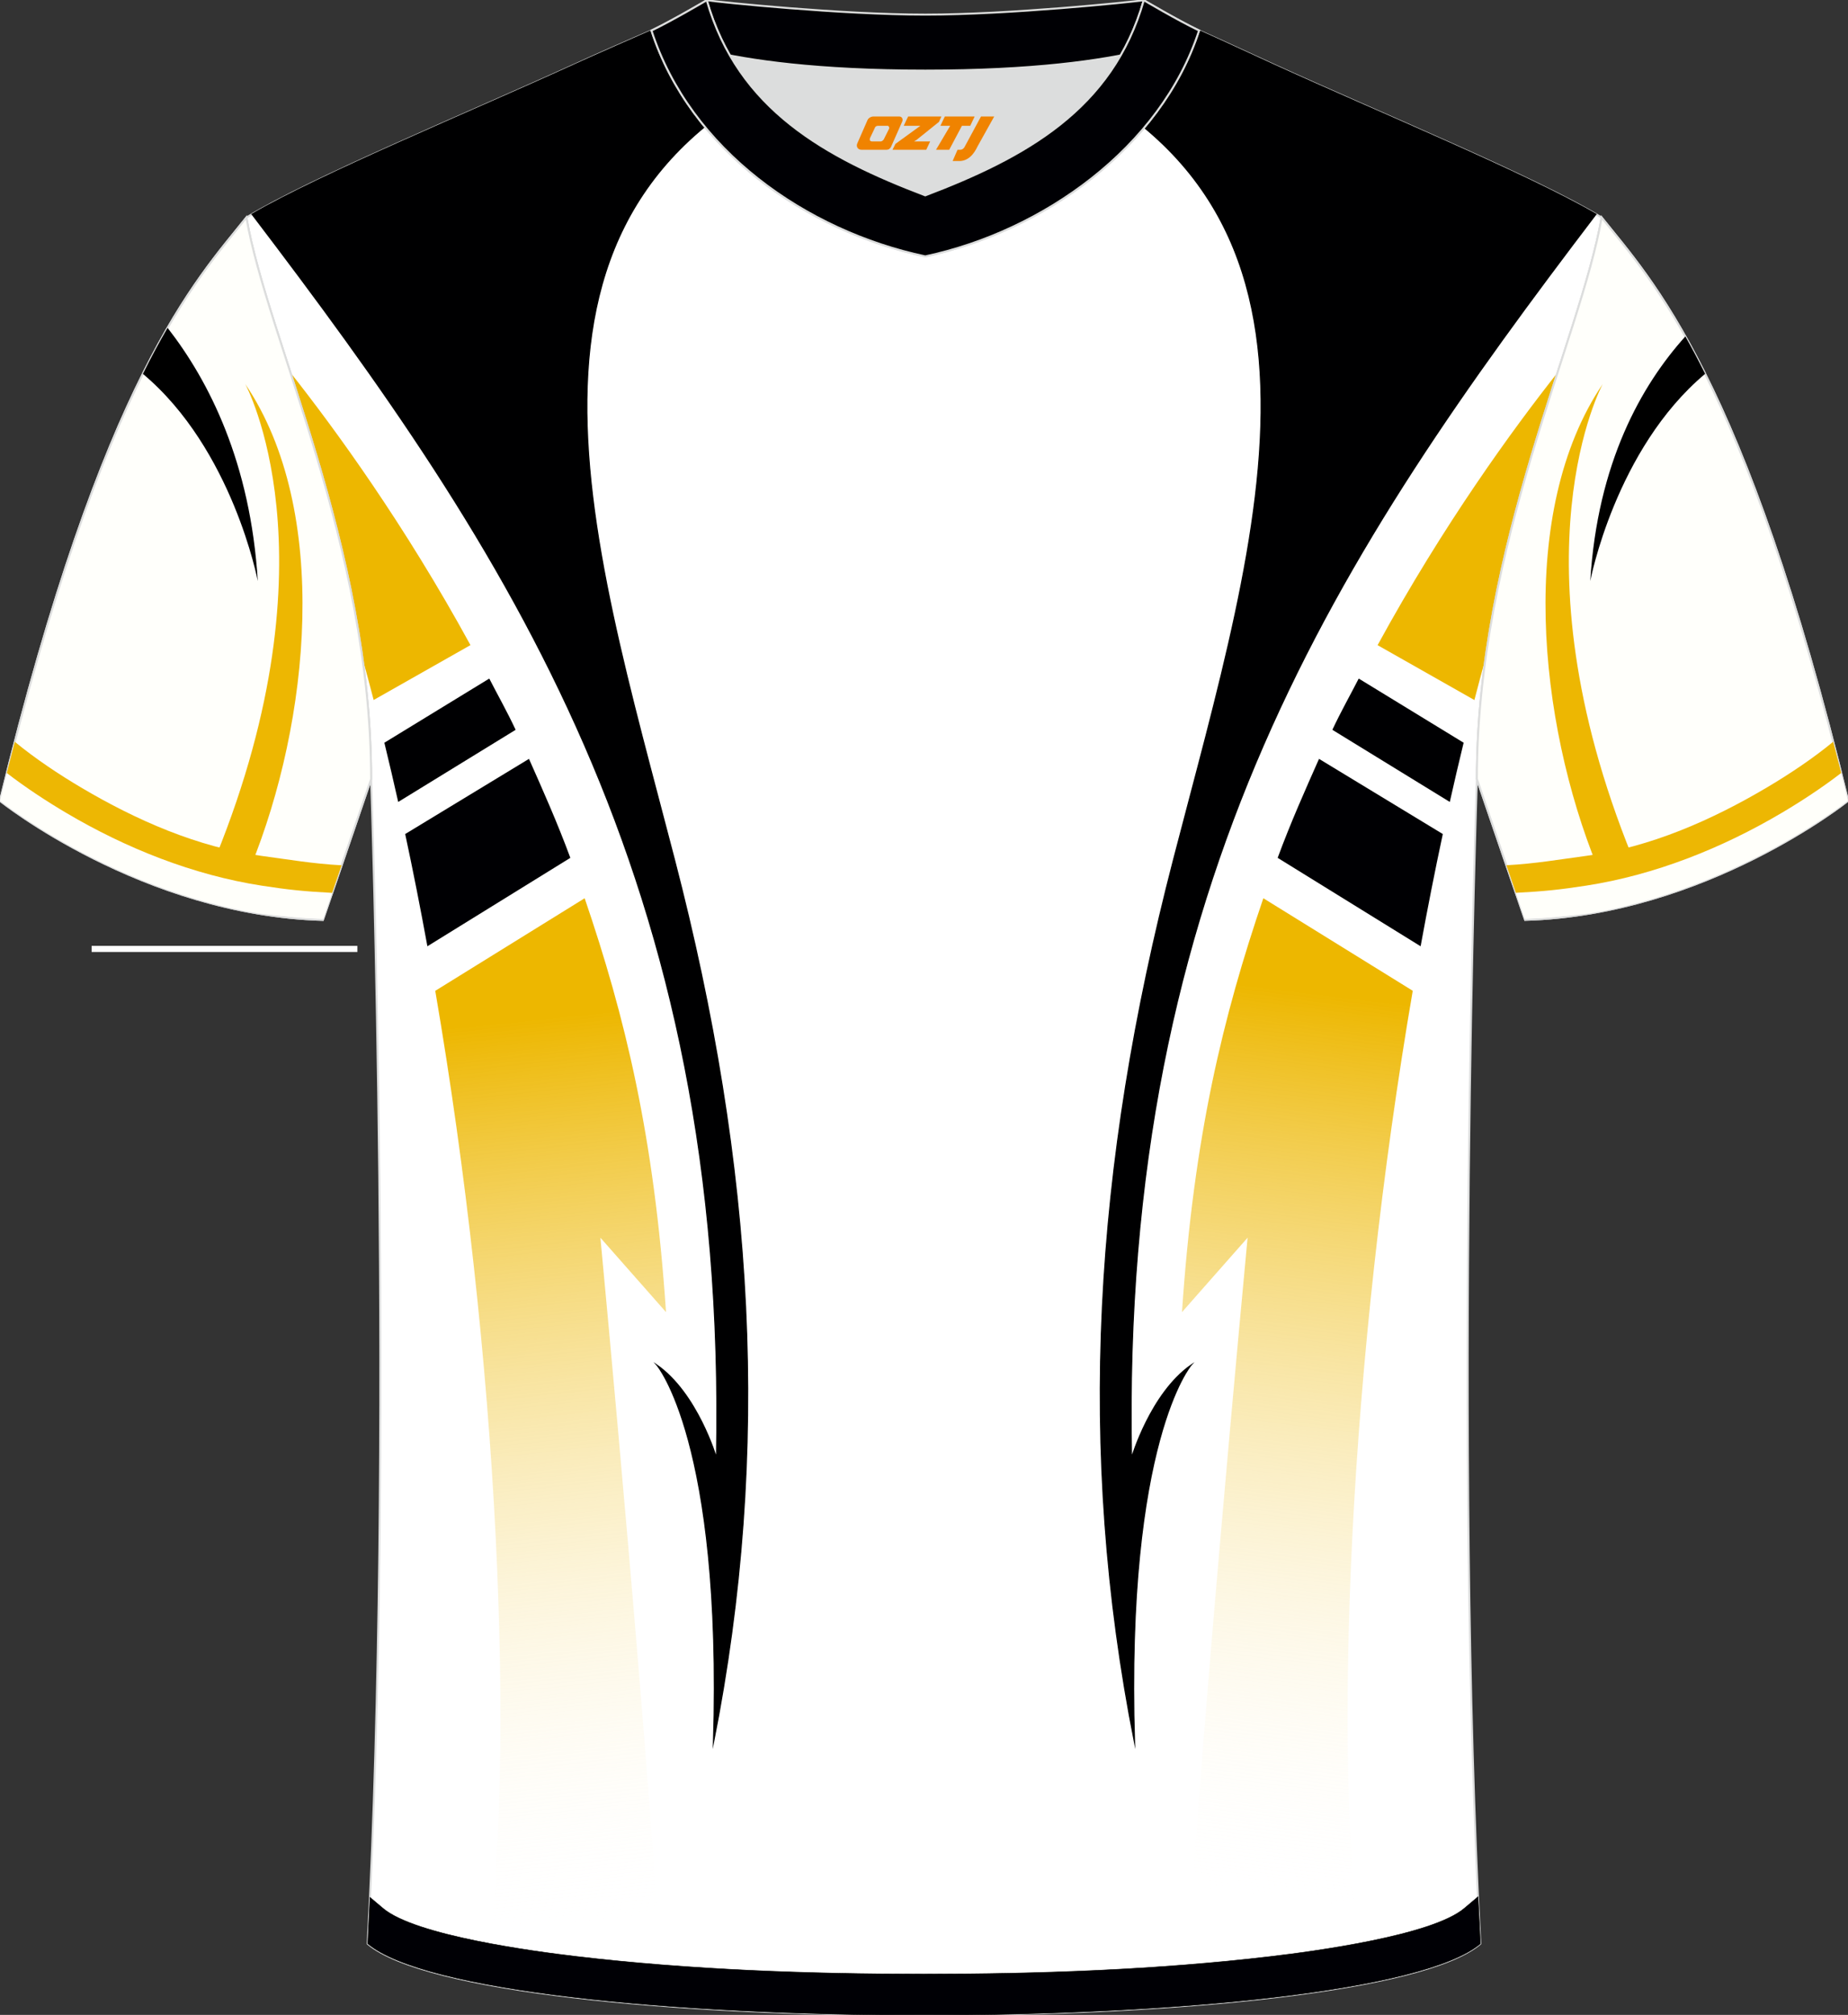 <?xml version="1.0" encoding="utf-8"?>
<!-- Generator: Adobe Illustrator 24.0.1, SVG Export Plug-In . SVG Version: 6.00 Build 0)  -->
<svg xmlns="http://www.w3.org/2000/svg" xmlns:xlink="http://www.w3.org/1999/xlink" version="1.1" id="图层_1" x="0px" y="0px" width="378px" height="412px" viewBox="0 0 378 412" enable-background="new 0 0 378 412" xml:space="preserve">
<rect x="0" y="0" width="378" height="412" fill="#333333" stroke="none"/>
<path fill-rule="evenodd" clip-rule="evenodd" fill="#FFFFFF" stroke="#DCDDDD" stroke-width="0.4" stroke-linecap="round" stroke-linejoin="round" stroke-miterlimit="22.926" d="  M75.21,397.44c5.37-101.2,0.7-238.14,0.7-238.14c0-47.71-21.26-90.1-25.52-114.82c13.64-8.25,45.32-21.29,67.2-31.29  c5.55-2.53,11.69-5.19,15.67-6.94c17.54-0.32,25.36,1.25,55.59,1.25h0.31c30.23,0,38.57-1.57,56.09-1.25  c3.98,1.76,9.61,4.42,15.16,6.94c21.89,10,53.56,23.04,67.2,31.29c-4.27,24.72-25.52,67.11-25.52,114.82c0,0-4.66,136.94,0.7,238.14  C279.71,416.92,98.3,416.92,75.21,397.44z"/>
<path fill-rule="evenodd" clip-rule="evenodd" fill="#000001" stroke="#000000" stroke-width="0.216" stroke-miterlimit="22.926" d="  M51.54,43.8c52.35,68.76,97.39,135.99,95.01,254.29c0,0-3.88-13.19-12.22-19c0,0,13.48,15.56,11.61,77.26  c11.85-59.94,8.31-117.81-7.98-180.57c-17.56-67.68-40.4-136,31.11-164.03l-1.13-4.54c-14.49-0.44-22.08-1.19-34.68-0.96  c-3.98,1.75-10.12,4.42-15.67,6.94C96.3,22.92,65.74,35.52,51.54,43.8z"/>
<linearGradient id="SVGID_1_" gradientUnits="userSpaceOnUse" x1="104.404" y1="208.834" x2="123.797" y2="393.347">
	<stop offset="0" style="stop-color:#EDB700"/>
	<stop offset="0.363" style="stop-color:#F3D05A;stop-opacity:0.637"/>
	<stop offset="1" style="stop-color:#FFFFFF;stop-opacity:0"/>
</linearGradient>
<path fill-rule="evenodd" clip-rule="evenodd" fill="url(#SVGID_1_)" d="M119.59,183.67c8.23,24.12,14.22,48.54,16.64,84.63  l-13.42-15.22c0,0,10.97,115.8,12.66,157.06c-13.58-1.04-25.93-2.5-35.99-4.39c-0.1-0.1-0.2-0.19-0.3-0.29  c6.72-47.44,2.52-128.95-10.15-202.86L119.59,183.67z"/>
<path fill-rule="evenodd" clip-rule="evenodd" fill="#000003" d="M108.2,155.17c2.86,6.45,5.79,13,8.46,20.24l-29.24,18.08  c-1.42-7.77-2.93-15.44-4.54-22.95L108.2,155.17z"/>
<path fill-rule="evenodd" clip-rule="evenodd" fill="#000002" d="M100.08,138.75c1.74,3.4,3.68,6.81,5.39,10.48l-24.02,14.75  c-0.92-4.09-1.86-8.13-2.83-12.11L100.08,138.75z"/>
<path fill-rule="evenodd" clip-rule="evenodd" fill="#EDB700" d="M59.4,76.17c9.12,11.54,23.32,31.02,36.83,55.74l-19.8,11.22  c-0.74-2.87-1.52-5.77-2.32-8.69C71.1,112.9,64.83,93.03,59.4,76.17z"/>
<path fill-rule="evenodd" clip-rule="evenodd" fill="#000001" stroke="#000000" stroke-width="0.216" stroke-miterlimit="22.926" d="  M326.46,43.8c-52.35,68.76-97.39,135.99-95.01,254.29c0,0,3.88-13.19,12.22-19c0,0-13.48,15.56-11.61,77.26  c-11.85-59.94-8.31-117.81,7.98-180.57c17.56-67.68,40.4-136-31.11-164.03l1.13-4.54c14.71-0.44,22.57-1.19,35.19-0.96  c3.98,1.76,9.61,4.42,15.16,6.94C281.71,22.92,312.26,35.52,326.46,43.8z"/>
<linearGradient id="SVGID_2_" gradientUnits="userSpaceOnUse" x1="276.3" y1="203.913" x2="253.707" y2="387.921">
	<stop offset="0" style="stop-color:#EDB700"/>
	<stop offset="0.363" style="stop-color:#F3D05A;stop-opacity:0.637"/>
	<stop offset="1" style="stop-color:#FFFFFF;stop-opacity:0"/>
</linearGradient>
<path fill-rule="evenodd" clip-rule="evenodd" fill="url(#SVGID_2_)" d="M258.41,183.67c-8.23,24.12-14.22,48.54-16.64,84.63  l13.42-15.22c0,0-10.97,115.8-12.66,157.06c13.58-1.04,25.92-2.5,35.99-4.39l0.3-0.3c-6.72-47.44-2.52-128.95,10.15-202.86  L258.41,183.67z"/>
<path fill-rule="evenodd" clip-rule="evenodd" fill="#000003" d="M269.8,155.17c-2.86,6.45-5.79,13-8.46,20.24l29.24,18.08  c1.42-7.77,2.93-15.44,4.54-22.95L269.8,155.17z"/>
<path fill-rule="evenodd" clip-rule="evenodd" fill="#000002" d="M277.92,138.75c-1.74,3.4-3.68,6.81-5.39,10.48l24.02,14.75  c0.92-4.09,1.86-8.13,2.83-12.11L277.92,138.75z"/>
<path fill-rule="evenodd" clip-rule="evenodd" fill="#EDB700" d="M318.6,76.18c-9.12,11.54-23.32,31.02-36.82,55.74l19.8,11.22  c0.74-2.87,1.52-5.77,2.32-8.69C306.9,112.9,313.16,93.04,318.6,76.18z"/>
<path fill-rule="evenodd" clip-rule="evenodd" fill="#000005" stroke="#000000" stroke-width="0.096" stroke-linecap="round" stroke-linejoin="round" stroke-miterlimit="22.926" d="  M75.68,387.96l2.68,2.26c6.62,5.59,30.89,8.8,39.42,9.81c23.4,2.76,47.6,3.62,71.15,3.62c23.55,0,47.76-0.85,71.16-3.62  c8.53-1.01,32.8-4.23,39.41-9.81l2.83-2.39c0.15,3.24,0.31,6.44,0.48,9.61c-23.08,19.48-204.49,19.48-227.58,0  C75.37,394.32,75.53,391.15,75.68,387.96z"/>
<path fill-rule="evenodd" clip-rule="evenodd" fill="#DCDDDD" d="M149.3,11.34c8.46,14.65,23.41,22.31,39.96,28.61  c16.57-6.3,31.51-13.95,39.96-28.62c-8.66,1.66-21.47,3.1-39.96,3.1C170.77,14.44,157.96,13.01,149.3,11.34z"/>
<path fill-rule="evenodd" clip-rule="evenodd" fill="#000004" stroke="#DDDEDD" stroke-width="0.4" stroke-linecap="round" stroke-linejoin="round" stroke-miterlimit="22.926" d="  M189.26,2.99c-17.3,0-41.82-2.53-44.7-2.94c0,0-5.53,4.47-11.3,6.2c0,0,11.79,8.19,56,8.19c44.21,0,56-8.19,56-8.19  c-5.77-1.72-11.3-6.2-11.3-6.2C231.07,0.44,206.56,2.99,189.26,2.99z"/>
<g>
	
		<path fill-rule="evenodd" clip-rule="evenodd" fill="#000004" stroke="#DCDDDD" stroke-width="0.4" stroke-miterlimit="22.926" d="   M189.26,52.42c23.98-5.09,48.19-22.15,56-46.18c-4.43-2.12-11.3-6.19-11.3-6.19c-6.4,22.37-24.32,32.14-44.7,39.9   c-20.35-7.74-38.3-17.55-44.7-39.9c0,0-6.87,4.06-11.3,6.2C141.18,30.65,164.89,47.26,189.26,52.42z"/>
	
		<path fill-rule="evenodd" clip-rule="evenodd" fill="#000004" stroke="#DCDDDD" stroke-width="0.4" stroke-miterlimit="22.926" d="   M189.26,52.42c23.98-5.09,48.19-22.15,56-46.18c-4.43-2.12-11.3-6.19-11.3-6.19c-6.4,22.37-24.32,32.14-44.7,39.9   c-20.35-7.74-38.3-17.55-44.7-39.9c0,0-6.87,4.06-11.3,6.2C141.18,30.65,164.89,47.26,189.26,52.42z"/>
</g>

<g>
	
		<path fill-rule="evenodd" clip-rule="evenodd" fill="#FFFFFB" stroke="#DCDDDD" stroke-width="0.4" stroke-miterlimit="22.926" d="   M50.39,44.49C40.18,57.27,21.11,76.86,0,163.74c0,0,29.11,23.34,66.04,24.36c0,0,7.15-20.79,9.87-28.8   C75.91,111.6,54.66,69.21,50.39,44.49z"/>
	
		<path fill-rule="evenodd" clip-rule="evenodd" fill="#FFFFFB" stroke="#DCDDDD" stroke-width="0.4" stroke-miterlimit="22.926" d="   M50.39,44.49C40.18,57.27,21.11,76.86,0,163.74c0,0,29.11,23.34,66.04,24.36c0,0,7.15-20.79,9.87-28.8   C75.91,111.6,54.66,69.21,50.39,44.49z"/>
</g>
<path fill-rule="evenodd" clip-rule="evenodd" fill="#EDB702" d="M51.28,177.22c12.03-29.57,16.5-72.65-1.11-98.69  c0,0,19.05,34.87-6.02,96.64L51.28,177.22z"/>
<path fill-rule="evenodd" clip-rule="evenodd" fill="#FFFFFA" d="M1.59,157.33c4.24,3.52,9.39,6.84,13.83,9.59  c11.22,6.96,23.2,11.47,37.16,13.98c5.64,1.01,10.15,1.42,15.36,1.67l-1.83,5.33c-5.18-0.26-8.58-0.55-13.41-1.14  C22.33,181.64,0,163.74,0,163.74C0.53,161.56,1.06,159.43,1.59,157.33z"/>
<path fill-rule="evenodd" clip-rule="evenodd" fill="#EDB703" d="M3.03,151.68c4.17,3.45,9.16,6.75,13.56,9.35  c11.3,6.69,23.89,12.23,36.93,13.98c5.47,0.73,10.55,1.62,16.35,1.92l-1.94,5.64c-5.78-0.3-9.05-0.65-14.31-1.46  c-14.09-2.17-27.87-7.67-40.1-14.91c-3.92-2.32-8.23-5.13-12.13-8.14C1.95,155.9,2.49,153.76,3.03,151.68z"/>
<path fill-rule="evenodd" clip-rule="evenodd" d="M34.28,67.04c8.48,10.88,16.97,27.59,18.45,51.78c0,0-5.11-26.96-23.5-42.37  C30.96,72.96,32.65,69.84,34.28,67.04z"/>
<rect x="18.74" y="193.41" fill-rule="evenodd" clip-rule="evenodd" fill="#FFFFFF" width="54.36" height="1.25"/>
<g>
	
		<path fill-rule="evenodd" clip-rule="evenodd" fill="#FFFFFB" stroke="#DCDDDD" stroke-width="0.4" stroke-miterlimit="22.926" d="   M327.61,44.48c10.21,12.79,29.28,32.37,50.39,119.25c0,0-29.11,23.34-66.04,24.36c0,0-7.15-20.79-9.87-28.8   C302.09,111.59,323.34,69.2,327.61,44.48z"/>
	
		<path fill-rule="evenodd" clip-rule="evenodd" fill="#FFFFFB" stroke="#DCDDDD" stroke-width="0.4" stroke-miterlimit="22.926" d="   M327.61,44.48c10.21,12.79,29.28,32.37,50.39,119.25c0,0-29.11,23.34-66.04,24.36c0,0-7.15-20.79-9.87-28.8   C302.09,111.59,323.34,69.2,327.61,44.48z"/>
</g>
<path fill-rule="evenodd" clip-rule="evenodd" fill="#EDB702" d="M326.72,177.21c-12.03-29.57-16.5-72.65,1.11-98.69  c0,0-19.05,34.87,6.02,96.63L326.72,177.21z"/>
<path fill-rule="evenodd" clip-rule="evenodd" fill="#FFFFFA" d="M376.41,157.32c-4.24,3.52-9.39,6.84-13.83,9.59  c-11.22,6.96-23.2,11.47-37.16,13.98c-5.64,1.01-10.15,1.42-15.36,1.67l1.83,5.33c5.18-0.26,8.58-0.55,13.41-1.14  c30.36-5.13,52.69-23.03,52.69-23.03C377.47,161.55,376.94,159.42,376.41,157.32z"/>
<path fill-rule="evenodd" clip-rule="evenodd" fill="#EDB703" d="M374.97,151.67c-4.17,3.45-9.16,6.75-13.56,9.35  c-11.3,6.69-23.89,12.23-36.93,13.98c-5.47,0.73-10.55,1.62-16.35,1.92l1.94,5.64c5.78-0.3,9.05-0.65,14.31-1.46  c14.09-2.17,27.87-7.67,40.1-14.91c3.92-2.32,8.23-5.13,12.13-8.14C376.05,155.89,375.51,153.75,374.97,151.67z"/>
<path fill-rule="evenodd" clip-rule="evenodd" d="M344.73,68.79c-9,9.99-17.97,25.85-19.45,50.02c0,0,5.11-26.96,23.5-42.37  C347.39,73.66,346.04,71.12,344.73,68.79z"/>
<g>
	<path fill="#F08300" d="M200.66,23.82l-3.4,6.3c-0.2,0.3-0.5,0.5-0.8,0.5h-0.6l-1,2.3h1.2c2,0.1,3.2-1.5,3.9-3L203.36,23.82h-2.5L200.66,23.82z"/>
	<polygon fill="#F08300" points="193.46,23.82 ,199.36,23.82 ,198.46,25.72 ,196.76,25.72 ,194.16,30.62 ,191.46,30.62 ,194.36,25.72 ,192.36,25.72 ,193.26,23.82"/>
	<polygon fill="#F08300" points="187.46,28.92 ,186.96,28.92 ,187.46,28.62 ,192.06,24.92 ,192.56,23.82 ,185.76,23.82 ,185.46,24.42 ,184.86,25.72 ,187.66,25.72 ,188.26,25.72 ,183.16,29.42    ,182.56,30.62 ,189.16,30.62 ,189.46,30.62 ,190.26,28.92"/>
	<path fill="#F08300" d="M183.96,23.82H178.66C178.16,23.82,177.66,24.12,177.46,24.52L175.36,29.32C175.06,29.92,175.46,30.62,176.16,30.62h5.2c0.4,0,0.7-0.2,0.9-0.6L184.56,24.82C184.76,24.32,184.46,23.82,183.96,23.82z M181.86,26.32L180.76,28.52C180.56,28.82,180.26,28.92,180.16,28.92l-1.8,0C178.16,28.92,177.76,28.82,177.96,28.22l1-2.1c0.1-0.3,0.4-0.4,0.7-0.4h1.9   C181.76,25.72,181.96,26.02,181.86,26.32z"/>
</g>
</svg>